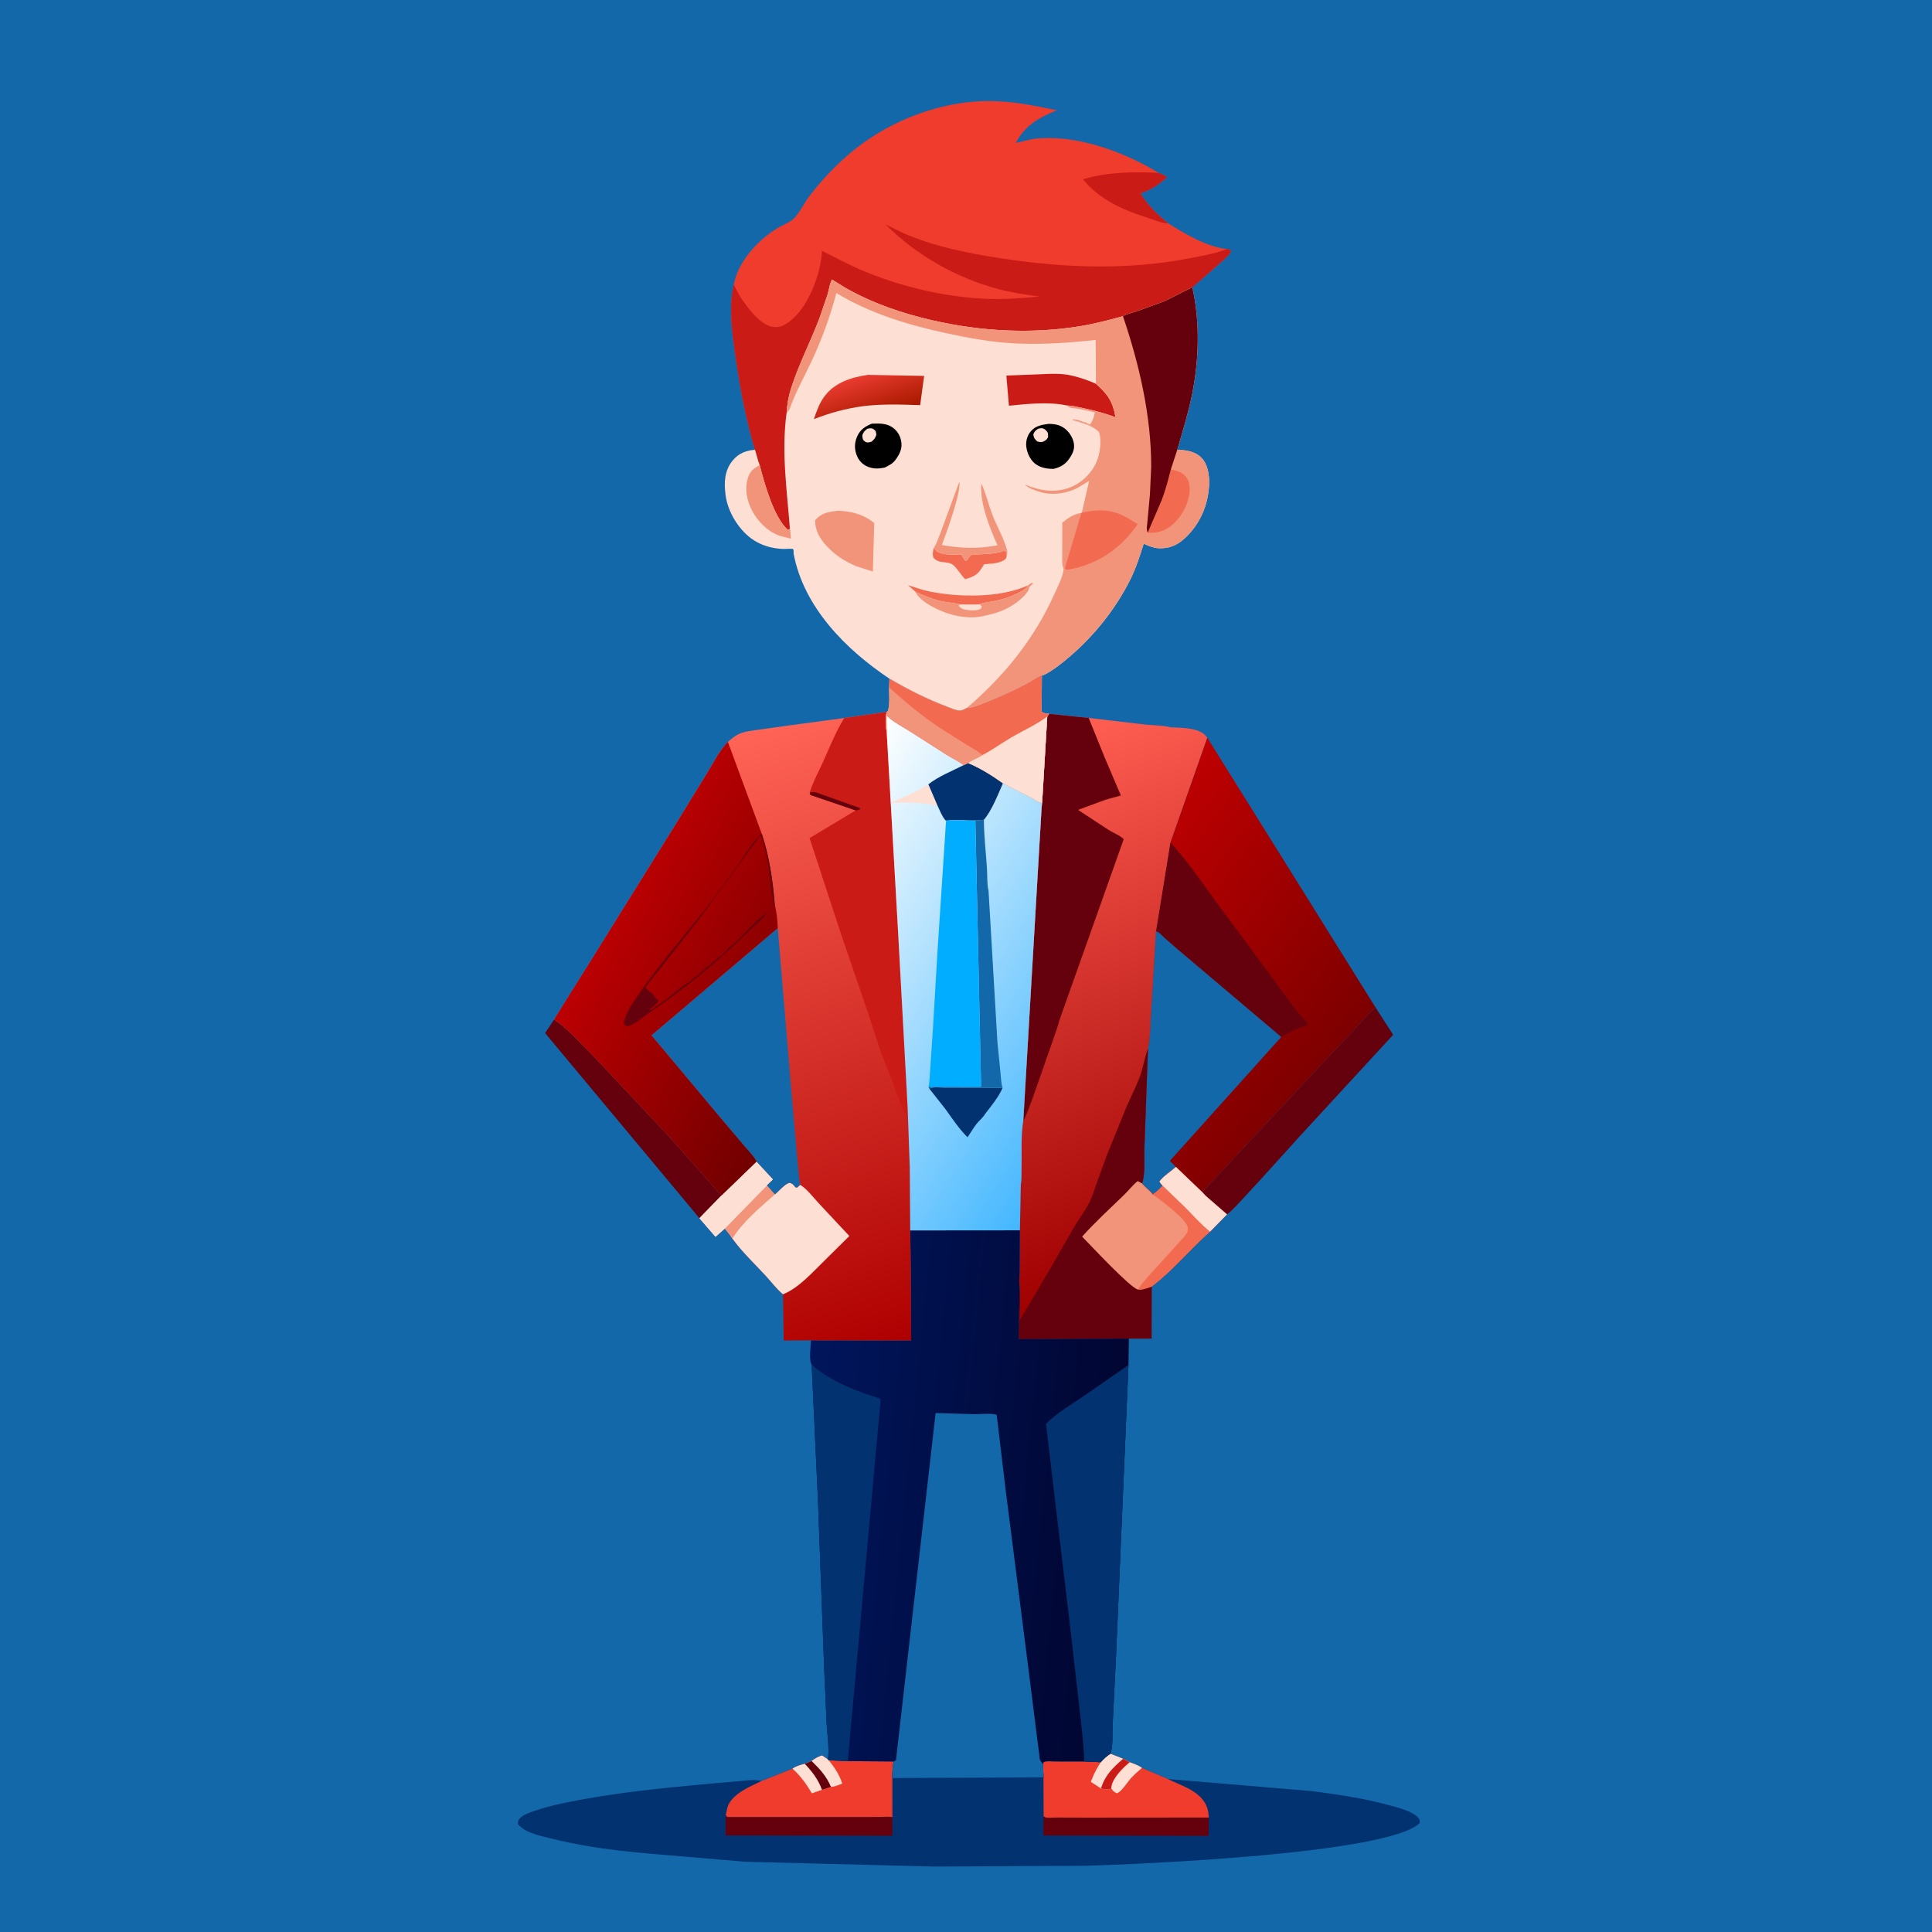 <svg version="1.1" xmlns="http://www.w3.org/2000/svg" style="display: block;" viewBox="0 0 2048 2048" width="1024" height="1024">
<defs>
	<linearGradient id="Gradient1" gradientUnits="userSpaceOnUse" x1="1409.88" y1="1125.46" x2="1164.3" y2="935.891">
		<stop class="stop0" offset="0" stop-opacity="1" stop-color="rgb(125,0,0)"/>
		<stop class="stop1" offset="1" stop-opacity="1" stop-color="rgb(190,0,1)"/>
	</linearGradient>
	<linearGradient id="Gradient2" gradientUnits="userSpaceOnUse" x1="1264.69" y1="1332.29" x2="1075.07" y2="788.525">
		<stop class="stop0" offset="0" stop-opacity="1" stop-color="rgb(159,0,0)"/>
		<stop class="stop1" offset="1" stop-opacity="1" stop-color="rgb(255,94,82)"/>
	</linearGradient>
	<linearGradient id="Gradient3" gradientUnits="userSpaceOnUse" x1="928.392" y1="441.388" x2="914.274" y2="398.6">
		<stop class="stop0" offset="0" stop-opacity="1" stop-color="rgb(170,26,0)"/>
		<stop class="stop1" offset="1" stop-opacity="1" stop-color="rgb(232,58,47)"/>
	</linearGradient>
	<linearGradient id="Gradient4" gradientUnits="userSpaceOnUse" x1="1177.88" y1="1604.12" x2="846.06" y2="1570.52">
		<stop class="stop0" offset="0" stop-opacity="1" stop-color="rgb(1,6,50)"/>
		<stop class="stop1" offset="1" stop-opacity="1" stop-color="rgb(0,22,92)"/>
	</linearGradient>
	<linearGradient id="Gradient5" gradientUnits="userSpaceOnUse" x1="969.113" y1="1418.34" x2="762.88" y2="784.169">
		<stop class="stop0" offset="0" stop-opacity="1" stop-color="rgb(174,0,0)"/>
		<stop class="stop1" offset="1" stop-opacity="1" stop-color="rgb(255,100,86)"/>
	</linearGradient>
	<linearGradient id="Gradient6" gradientUnits="userSpaceOnUse" x1="877.07" y1="1086.04" x2="653.147" y2="963.898">
		<stop class="stop0" offset="0" stop-opacity="1" stop-color="rgb(114,0,0)"/>
		<stop class="stop1" offset="1" stop-opacity="1" stop-color="rgb(187,0,2)"/>
	</linearGradient>
	<linearGradient id="Gradient7" gradientUnits="userSpaceOnUse" x1="1169.32" y1="1161.76" x2="823.57" y2="943.108">
		<stop class="stop0" offset="0" stop-opacity="1" stop-color="rgb(68,183,254)"/>
		<stop class="stop1" offset="1" stop-opacity="1" stop-color="rgb(255,255,254)"/>
	</linearGradient>
</defs>
<path transform="translate(0,0)" fill="rgb(19,104,170)" d="M -0 -0 L 2048 0 L 2048 2048 L -0 2048 L -0 -0 z"/>
<path transform="translate(0,0)" fill="rgb(101,1,12)" d="M 741.429 1291.37 L 577.836 1095.13 L 587.463 1080.64 C 603.575 1091.68 617.08 1107.45 630.859 1121.26 L 709.807 1205.19 L 764.821 1267.27 L 741.429 1291.37 z"/>
<path transform="translate(0,0)" fill="rgb(101,1,12)" d="M 1458.23 1068.09 L 1476.82 1096.92 L 1378.09 1204.17 L 1335.87 1250.83 L 1311.64 1277.02 C 1308.25 1280.41 1304.55 1284.63 1300.6 1287.33 L 1278.09 1267.73 L 1274.41 1263.79 L 1395.17 1134.22 L 1433.3 1093.81 C 1441.29 1085.27 1449.18 1075.44 1458.23 1068.09 z"/>
<path transform="translate(0,0)" fill="url(#Gradient1)" d="M 1279.73 781.913 L 1458.23 1068.09 C 1449.18 1075.44 1441.29 1085.27 1433.3 1093.81 L 1395.17 1134.22 L 1274.41 1263.79 L 1246.53 1237.06 C 1241.1 1241.95 1233.31 1246.71 1229.08 1252.5 C 1230.1 1254.13 1231.17 1255.47 1232.47 1256.89 C 1229.1 1260.33 1225.96 1263.65 1221.86 1266.24 C 1220.88 1263.4 1212.93 1257.86 1210.65 1254.44 C 1214.32 1243.76 1212.61 1227.36 1213.14 1215.79 L 1216.92 1111.65 C 1219.59 1098.75 1219.42 1084.66 1220.27 1071.5 L 1225.38 987.236 L 1240.65 893.004 L 1279.73 781.913 z"/>
<path transform="translate(0,0)" fill="rgb(101,1,12)" d="M 1240.65 893.004 C 1259 912.846 1274.46 935.89 1290.41 957.67 L 1348.43 1036 C 1360.53 1052.39 1372.99 1071.62 1387.34 1086 C 1378.45 1089.25 1369.48 1092.48 1361.34 1097.36 L 1358.16 1099.24 L 1249.38 1007.22 L 1234.01 993.879 C 1231.45 991.517 1228.82 988.137 1225.38 987.236 L 1240.65 893.004 z"/>
<path transform="translate(0,0)" fill="rgb(19,104,170)" d="M 1225.38 987.236 C 1228.82 988.137 1231.45 991.517 1234.01 993.879 L 1249.38 1007.22 L 1358.16 1099.24 L 1240.15 1230.51 L 1246.53 1237.06 C 1241.1 1241.95 1233.31 1246.71 1229.08 1252.5 C 1230.1 1254.13 1231.17 1255.47 1232.47 1256.89 C 1229.1 1260.33 1225.96 1263.65 1221.86 1266.24 C 1220.88 1263.4 1212.93 1257.86 1210.65 1254.44 C 1214.32 1243.76 1212.61 1227.36 1213.14 1215.79 L 1216.92 1111.65 C 1219.59 1098.75 1219.42 1084.66 1220.27 1071.5 L 1225.38 987.236 z"/>
<path transform="translate(0,0)" fill="rgb(3,50,112)" d="M 1177.06 1859.02 L 1190.55 1864.35 L 1197.51 1867.99 C 1201.8 1869.71 1206.82 1871.21 1210.5 1874.04 L 1238.02 1885.84 L 1390.5 1898.64 C 1418.35 1902.27 1445.86 1906.27 1473 1913.69 C 1481.76 1916.09 1497.54 1920.01 1503.51 1927 C 1505.31 1929.11 1504.99 1929.81 1504.99 1932.5 C 1471.65 1965.32 1206.41 1976.25 1149.91 1977.82 L 990.022 1978.64 L 790.077 1973.54 L 726.508 1968.14 C 679.455 1964.32 631.922 1960.79 585.993 1949.32 C 575.337 1946.66 558.541 1943.51 550.783 1935.46 L 548.987 1933.5 C 549.113 1929.9 549.473 1928.94 552.19 1926.5 C 556.025 1923.06 561.234 1921.51 566 1919.84 C 575.523 1916.5 585.142 1913.99 595 1911.87 C 645.569 1900.97 696.778 1896 748.186 1891.1 L 782.764 1888.17 C 789.36 1887.62 796.391 1886.57 803 1887.1 C 804.52 1887.22 805.782 1887.54 807.248 1887.93 L 840.056 1874.89 C 843.812 1872.18 848.697 1870.74 853.16 1869.7 L 860.252 1866.66 C 863.917 1864.3 867.195 1861.93 871.5 1860.9 L 877.652 1865.09 L 878.599 1865.96 L 898.7 1866.85 L 947.488 1867.23 C 945.767 1873 946.012 1878.88 945.945 1884.85 L 1106.15 1884.04 L 1105.65 1870 L 1106.38 1867.81 C 1109.14 1866.46 1114.93 1867.2 1118.11 1867.2 L 1149.16 1867.22 L 1166.81 1868 C 1170.07 1864.4 1172.9 1861.63 1177.06 1859.02 z"/>
<path transform="translate(0,0)" fill="rgb(101,1,12)" d="M 1106.29 1925.29 C 1107.02 1925.71 1107.67 1926.36 1108.5 1926.55 C 1111.66 1927.24 1116.63 1926.63 1119.94 1926.66 L 1152.05 1926.75 L 1281.39 1926.64 L 1281.12 1946.09 L 1106.03 1945.7 L 1106.29 1925.29 z"/>
<path transform="translate(0,0)" fill="rgb(101,1,12)" d="M 769.352 1924.25 L 771 1926.1 L 898.775 1926.1 L 930.617 1926.07 C 935.502 1926.07 941.165 1925.47 945.964 1926.14 L 946.036 1945.95 L 769.211 1945.58 L 769.352 1924.25 z"/>
<path transform="translate(0,0)" fill="rgb(239,60,45)" d="M 860.252 1866.66 C 863.917 1864.3 867.195 1861.93 871.5 1860.9 L 877.652 1865.09 L 878.599 1865.96 L 898.7 1866.85 L 947.488 1867.23 C 945.767 1873 946.012 1878.88 945.945 1884.85 L 945.964 1926.14 C 941.165 1925.47 935.502 1926.07 930.617 1926.07 L 898.775 1926.1 L 771 1926.1 L 769.352 1924.25 L 769.484 1923.4 L 769.741 1921.99 L 771.193 1915.5 C 776.188 1901.31 794.781 1893.99 807.248 1887.93 L 840.056 1874.89 C 843.812 1872.18 848.697 1870.74 853.16 1869.7 L 860.252 1866.66 z"/>
<path transform="translate(0,0)" fill="rgb(254,223,212)" d="M 840.056 1874.89 C 843.812 1872.18 848.697 1870.74 853.16 1869.7 C 860.966 1877.89 867.493 1886.47 871.394 1897.23 L 860.633 1900.99 C 854.463 1890.79 848.968 1882.91 840.056 1874.89 z"/>
<path transform="translate(0,0)" fill="rgb(254,223,212)" d="M 860.252 1866.66 C 863.917 1864.3 867.195 1861.93 871.5 1860.9 L 877.652 1865.09 L 878.599 1865.96 C 884.881 1874.07 889.654 1880.83 892.819 1890.68 C 889.082 1892.15 884.948 1894.03 880.872 1894.15 C 877.769 1895.21 874.585 1896.5 871.394 1897.23 C 867.493 1886.47 860.966 1877.89 853.16 1869.7 L 860.252 1866.66 z"/>
<path transform="translate(0,0)" fill="rgb(101,1,12)" d="M 860.252 1866.66 C 869.079 1875.27 875.918 1882.61 880.872 1894.15 C 877.769 1895.21 874.585 1896.5 871.394 1897.23 C 867.493 1886.47 860.966 1877.89 853.16 1869.7 L 860.252 1866.66 z"/>
<path transform="translate(0,0)" fill="rgb(239,60,45)" d="M 1177.06 1859.02 L 1190.55 1864.35 L 1197.51 1867.99 C 1201.8 1869.71 1206.82 1871.21 1210.5 1874.04 L 1238.02 1885.84 C 1252.9 1893.24 1273.42 1898.76 1279.6 1916.06 C 1280.83 1919.49 1281.15 1923.03 1281.39 1926.64 L 1152.05 1926.75 L 1119.94 1926.66 C 1116.63 1926.63 1111.66 1927.24 1108.5 1926.55 C 1107.67 1926.36 1107.02 1925.71 1106.29 1925.29 L 1106.15 1884.04 L 1105.65 1870 L 1106.38 1867.81 C 1109.14 1866.46 1114.93 1867.2 1118.11 1867.2 L 1149.16 1867.22 L 1166.81 1868 C 1170.07 1864.4 1172.9 1861.63 1177.06 1859.02 z"/>
<path transform="translate(0,0)" fill="rgb(254,223,212)" d="M 1197.51 1867.99 C 1201.8 1869.71 1206.82 1871.21 1210.5 1874.04 C 1206.59 1877.49 1202.55 1880.94 1199.03 1884.77 C 1195.26 1888.87 1189.05 1899.18 1184 1900.97 C 1180.99 1899.8 1179.92 1898.45 1178.07 1895.96 C 1178.01 1894.85 1177.96 1894.85 1178.17 1893.55 C 1179.62 1884.5 1190.62 1873.61 1197.51 1867.99 z"/>
<path transform="translate(0,0)" fill="rgb(254,223,212)" d="M 1177.06 1859.02 L 1190.55 1864.35 L 1197.51 1867.99 C 1190.62 1873.61 1179.62 1884.5 1178.17 1893.55 C 1177.96 1894.85 1178.01 1894.85 1178.07 1895.96 C 1174.42 1897.77 1170.83 1896.77 1167.09 1895.82 L 1156.31 1888.84 L 1157.84 1885 C 1160.28 1878.84 1163.28 1873.6 1166.81 1868 C 1170.07 1864.4 1172.9 1861.63 1177.06 1859.02 z"/>
<path transform="translate(0,0)" fill="rgb(203,27,22)" d="M 1190.55 1864.35 L 1197.51 1867.99 C 1190.62 1873.61 1179.62 1884.5 1178.17 1893.55 C 1177.96 1894.85 1178.01 1894.85 1178.07 1895.96 C 1174.42 1897.77 1170.83 1896.77 1167.09 1895.82 C 1171.53 1881.39 1179.53 1874.17 1190.55 1864.35 z"/>
<path transform="translate(0,0)" fill="rgb(239,60,45)" d="M 777.804 301.618 L 777.98 300.727 C 782.923 276.62 803.685 254.283 824.13 241.795 C 829.315 238.629 838.315 235.275 842.212 231.001 C 848.082 224.562 852.4 215.273 857.766 208.189 C 876.165 183.908 898.882 161.743 924.466 145.119 C 961.184 121.261 1007.53 106.307 1051.5 107.125 C 1074.93 107.56 1097.56 112.145 1120.39 116.948 C 1101.51 124.538 1086.57 132.803 1076.77 151.57 L 1090.69 148.221 C 1099.97 146.018 1110.91 146.051 1120.44 146.588 C 1156.59 148.625 1197.37 164.31 1228.07 183.198 C 1230.81 184.481 1234.94 185.777 1236.98 187.993 C 1227.54 196.218 1220.79 200.768 1208.99 204.908 C 1215.76 216.791 1227.34 227.914 1237.96 236.491 C 1255.79 247.655 1279.07 261.724 1300.53 263.957 L 1304.89 265.189 C 1304.97 268.599 1299.64 272.885 1297.28 275.38 L 1263.91 304.616 C 1252.94 309.554 1242.66 315.873 1231.48 320.394 L 1204.94 330.046 C 1200.27 331.594 1194.61 332.739 1190.39 335.204 C 1175.59 339.254 1160.72 343.213 1145.56 345.703 C 1093.12 354.315 1039.96 351.329 988.278 339.532 C 956.466 332.271 924.633 321.408 896.236 305.165 L 882.004 296.39 C 879.552 300.343 878.77 306.946 877.469 311.5 L 868.846 336.819 C 859.292 362.219 846.462 386.526 838.334 412.406 C 835.771 420.567 834.294 429.365 833.818 437.904 C 828.213 479.056 834.211 519.337 837.338 560.325 C 836.281 561.401 836.959 560.871 835.154 561.704 C 820.22 548.41 810.265 512.392 805.295 493.096 C 803.186 488.073 802.09 482.055 800.28 476.803 C 790.961 445.451 784.963 413.994 780.208 381.662 C 776.446 356.081 772.045 327.176 777.804 301.618 z"/>
<path transform="translate(0,0)" fill="rgb(203,27,22)" d="M 1237.96 236.491 C 1236.74 236.595 1235.56 236.714 1234.35 236.5 C 1228.7 235.509 1222.6 232.795 1217.06 231.048 C 1190.82 222.78 1165.69 211.941 1147.97 190.003 C 1174.79 182.158 1200.41 182.066 1228.07 183.198 C 1230.81 184.481 1234.94 185.777 1236.98 187.993 C 1227.54 196.218 1220.79 200.768 1208.99 204.908 C 1215.76 216.791 1227.34 227.914 1237.96 236.491 z"/>
<path transform="translate(0,0)" fill="rgb(203,27,22)" d="M 777.804 301.618 C 781.761 309.822 785.703 316.91 791.349 324.074 C 798.54 333.2 808.912 346.094 821.5 346.764 C 828.904 347.158 835.575 342.255 840.781 337.577 C 857.7 322.377 870.052 289.685 871.211 267.25 L 871.269 265.845 C 885.028 272.65 898.528 280.064 912.649 286.103 C 954.014 303.79 1002.1 315.18 1047.07 316.804 C 1065.35 317.464 1083.75 316.106 1101.94 314.332 C 1087.22 312.369 1072.28 310.215 1057.92 306.35 C 1013.49 294.394 971.228 270.58 938.791 237.917 L 958.395 247.5 C 990.188 261.221 1025.52 268.377 1059.58 273.618 C 1126.92 283.978 1194.16 286.785 1261.36 273.713 C 1274.56 271.146 1288.01 268.983 1300.53 263.957 L 1304.89 265.189 C 1304.97 268.599 1299.64 272.885 1297.28 275.38 L 1263.91 304.616 C 1252.94 309.554 1242.66 315.873 1231.48 320.394 L 1204.94 330.046 C 1200.27 331.594 1194.61 332.739 1190.39 335.204 C 1175.59 339.254 1160.72 343.213 1145.56 345.703 C 1093.12 354.315 1039.96 351.329 988.278 339.532 C 956.466 332.271 924.633 321.408 896.236 305.165 L 882.004 296.39 C 879.552 300.343 878.77 306.946 877.469 311.5 L 868.846 336.819 C 859.292 362.219 846.462 386.526 838.334 412.406 C 835.771 420.567 834.294 429.365 833.818 437.904 C 828.213 479.056 834.211 519.337 837.338 560.325 C 836.281 561.401 836.959 560.871 835.154 561.704 C 820.22 548.41 810.265 512.392 805.295 493.096 C 803.186 488.073 802.09 482.055 800.28 476.803 C 790.961 445.451 784.963 413.994 780.208 381.662 C 776.446 356.081 772.045 327.176 777.804 301.618 z"/>
<path transform="translate(0,0)" fill="url(#Gradient2)" d="M 1112.11 756.686 L 1154.04 761.04 L 1214.18 768.08 C 1222.49 769.01 1232.58 768.72 1240.52 770.917 C 1252.18 771.698 1270.5 770.868 1278.52 780.414 L 1279.73 781.913 L 1240.65 893.004 L 1225.38 987.236 L 1220.27 1071.5 C 1219.42 1084.66 1219.59 1098.75 1216.92 1111.65 L 1213.14 1215.79 C 1212.61 1227.36 1214.32 1243.76 1210.65 1254.44 C 1212.93 1257.86 1220.88 1263.4 1221.86 1266.24 C 1225.96 1263.65 1229.1 1260.33 1232.47 1256.89 C 1231.17 1255.47 1230.1 1254.13 1229.08 1252.5 C 1233.31 1246.71 1241.1 1241.95 1246.53 1237.06 L 1274.41 1263.79 L 1278.09 1267.73 L 1300.6 1287.33 L 1282.66 1305.6 C 1261.2 1324.43 1243.75 1346.33 1220.84 1363.77 L 1220.71 1418.96 L 1196.64 1418.98 L 1079.84 1419.41 L 1080.82 1363.57 C 1080.06 1358.35 1080.86 1351.79 1080.9 1346.45 L 1081.14 1304.18 L 1082.07 1256.03 C 1083.1 1250.68 1082.76 1244.64 1082.88 1239.17 C 1083.27 1222.63 1081.99 1203.75 1084.78 1187.54 L 1104.09 856.882 L 1104.7 851.059 L 1110.15 759.519 L 1112.11 756.686 z"/>
<path transform="translate(0,0)" fill="rgb(101,1,12)" d="M 1112.11 756.686 L 1154.04 761.04 L 1171.47 804.008 L 1188.15 843.265 L 1172.32 847.621 L 1142.76 858.502 L 1175.36 879.894 C 1180.05 882.809 1187.47 885.695 1191.2 889.55 L 1122.72 1082.32 C 1121.44 1088.22 1119.04 1093.92 1117.2 1099.67 L 1101.33 1145.11 C 1096.17 1159.15 1091.84 1173.61 1085.48 1187.15 L 1084.78 1187.54 L 1104.09 856.882 L 1104.7 851.059 L 1110.15 759.519 L 1112.11 756.686 z"/>
<path transform="translate(0,0)" fill="rgb(101,1,12)" d="M 1080.82 1363.57 C 1082.23 1375.03 1080.95 1388.05 1080.79 1399.68 L 1113.03 1345.24 L 1138.12 1301.51 C 1143.42 1292.62 1149.82 1284.1 1154.61 1274.94 C 1157.72 1268.98 1159.76 1261.94 1162.02 1255.59 L 1173.48 1224.07 L 1194.52 1172.34 C 1198.98 1162.2 1204.11 1152.19 1208.1 1141.86 C 1211.81 1132.28 1212.95 1122 1216.58 1112.5 L 1216.92 1111.65 L 1213.14 1215.79 C 1212.61 1227.36 1214.32 1243.76 1210.65 1254.44 C 1212.93 1257.86 1220.88 1263.4 1221.86 1266.24 C 1225.96 1263.65 1229.1 1260.33 1232.47 1256.89 C 1231.17 1255.47 1230.1 1254.13 1229.08 1252.5 C 1233.31 1246.71 1241.1 1241.95 1246.53 1237.06 L 1274.41 1263.79 L 1278.09 1267.73 L 1300.6 1287.33 L 1282.66 1305.6 C 1261.2 1324.43 1243.75 1346.33 1220.84 1363.77 L 1220.71 1418.96 L 1196.64 1418.98 L 1079.84 1419.41 L 1080.82 1363.57 z"/>
<path transform="translate(0,0)" fill="rgb(242,148,121)" d="M 1232.47 1256.89 C 1231.17 1255.47 1230.1 1254.13 1229.08 1252.5 C 1233.31 1246.71 1241.1 1241.95 1246.53 1237.06 L 1274.41 1263.79 L 1278.09 1267.73 L 1300.6 1287.33 L 1282.66 1305.6 C 1261.2 1324.43 1243.75 1346.33 1220.84 1363.77 C 1216.28 1365.39 1211.1 1367.47 1206.16 1366.91 C 1198 1365.07 1156.08 1320.06 1147.1 1310.87 C 1160.85 1295.47 1176.44 1281.25 1191.28 1266.9 C 1196.19 1262.15 1200.73 1256.23 1206 1252 L 1210.65 1254.44 C 1212.93 1257.86 1220.88 1263.4 1221.86 1266.24 C 1225.96 1263.65 1229.1 1260.33 1232.47 1256.89 z"/>
<path transform="translate(0,0)" fill="rgb(242,106,79)" d="M 1232.47 1256.89 C 1231.17 1255.47 1230.1 1254.13 1229.08 1252.5 C 1233.31 1246.71 1241.1 1241.95 1246.53 1237.06 L 1274.41 1263.79 L 1278.09 1267.73 L 1300.6 1287.33 L 1282.66 1305.6 C 1261.2 1324.43 1243.75 1346.33 1220.84 1363.77 C 1216.28 1365.39 1211.1 1367.47 1206.16 1366.91 C 1209.71 1361.34 1214.39 1356.51 1218.62 1351.45 L 1253.37 1313.16 C 1256.46 1309.83 1260.05 1305.97 1259.06 1301 C 1257.27 1292.04 1230.16 1271.83 1221.86 1266.24 C 1225.96 1263.65 1229.1 1260.33 1232.47 1256.89 z"/>
<path transform="translate(0,0)" fill="rgb(254,223,212)" d="M 1232.47 1256.89 C 1231.17 1255.47 1230.1 1254.13 1229.08 1252.5 C 1233.31 1246.71 1241.1 1241.95 1246.53 1237.06 L 1274.41 1263.79 L 1278.09 1267.73 L 1300.6 1287.33 L 1282.66 1305.6 C 1273.17 1298 1264.59 1288.16 1255.98 1279.52 L 1232.47 1256.89 z"/>
<path transform="translate(0,0)" fill="rgb(254,223,212)" d="M 833.818 437.904 C 834.294 429.365 835.771 420.567 838.334 412.406 C 846.462 386.526 859.292 362.219 868.846 336.819 L 877.469 311.5 C 878.77 306.946 879.552 300.343 882.004 296.39 L 896.236 305.165 C 924.633 321.408 956.466 332.271 988.278 339.532 C 1039.96 351.329 1093.12 354.315 1145.56 345.703 C 1160.72 343.213 1175.59 339.254 1190.39 335.204 C 1194.61 332.739 1200.27 331.594 1204.94 330.046 L 1231.48 320.394 C 1242.66 315.873 1252.94 309.554 1263.91 304.616 C 1272.12 341.462 1271.03 380.967 1263.65 417.924 C 1259.66 437.864 1253.43 457.484 1247.87 477.036 C 1257 476.786 1266.9 478.454 1273.62 485.352 C 1280.55 492.454 1282.13 504.472 1281.68 513.994 C 1280.64 535.925 1271.72 556.411 1255.29 571.142 C 1247.14 578.447 1238.69 581.734 1227.76 581.112 C 1222.42 580.808 1217.24 578.496 1212.38 576.379 C 1208.35 589.217 1204.28 601.952 1198.29 614.039 C 1182.94 644.989 1160.65 672.968 1134.5 695.529 C 1126.57 702.369 1116.75 710.3 1107.38 715.064 C 1106.36 715.587 1105.55 715.745 1104.4 715.746 C 1099.39 717.57 1094.64 721.344 1089.86 723.867 C 1075.48 731.471 1061.14 738.165 1046 744.143 C 1039.13 746.856 1032.43 750.123 1024.97 750.412 C 1023.13 751.429 1021.04 752.659 1018.97 753.087 C 1014.69 753.969 1007.49 750.496 1003.48 748.98 C 982.46 741.036 962.22 730.812 942.878 719.431 C 896.638 688.62 851.858 643.537 841.277 586.895 C 840.967 585.238 841.841 582.765 840.384 581.918 C 839.522 581.417 832.034 581.989 830.5 581.937 C 818.194 581.518 806.198 578.098 796.231 570.715 C 782.372 560.448 771.397 542.066 769.161 524.985 C 767.429 511.751 767.78 499.006 776.661 488.169 C 782.828 480.643 790.833 477.491 800.28 476.803 C 802.09 482.055 803.186 488.073 805.295 493.096 C 810.265 512.392 820.22 548.41 835.154 561.704 C 836.959 560.871 836.281 561.401 837.338 560.325 C 834.211 519.337 828.213 479.056 833.818 437.904 z"/>
<path transform="translate(0,0)" fill="rgb(242,106,79)" d="M 1089.69 620.622 C 1087.84 625.085 1076.54 630 1072.23 631.828 C 1065.27 634.78 1058.09 636.388 1050.7 637.791 C 1046.62 638.565 1042.05 638.82 1038.29 640.612 C 1031.51 641.272 1024.47 640.819 1017.66 640.713 C 1016.7 639.753 1002.99 638.343 1000.38 637.811 C 989.565 635.611 980.232 631.841 970.279 627.172 L 962.571 620.363 C 969.93 622.416 976.978 625.297 984.5 626.834 C 1016.14 633.302 1059.71 634.037 1089.69 620.622 z"/>
<path transform="translate(0,0)" fill="rgb(242,106,79)" d="M 989.732 580.993 C 990.339 581.615 992.471 583.39 992.655 584.092 C 998.519 588.35 1006.49 587.763 1013.49 587.892 C 1014.47 587.91 1018.22 587.65 1018.91 587.961 C 1019.48 588.215 1022.5 593.814 1023.5 594.883 C 1026.5 593.387 1027.08 589.716 1029.27 588.508 C 1030.87 587.62 1036.31 587.778 1038.31 587.648 C 1046.07 587.143 1053.73 587.129 1061.25 584.947 C 1063.66 583.603 1063.89 584.116 1066.5 584.539 L 1067.08 589.913 L 1066.23 592.199 C 1060.7 597.547 1050.53 597.345 1043.25 598.158 L 1040.5 602.405 C 1035.69 610.024 1031.46 611.328 1023.2 614.008 C 1018.52 609.606 1015.05 602.585 1010.2 598.775 C 1004.25 594.101 995.896 598.276 989.611 591.37 C 988.082 587.777 989.036 584.718 989.732 580.993 z"/>
<path transform="translate(0,0)" fill="rgb(242,148,121)" d="M 1089.69 620.622 L 1090.69 619.74 C 1091.97 618.689 1092.99 618.207 1094.5 617.611 L 1094.86 618.839 C 1093.49 620.091 1091.27 621.475 1090.9 623.264 C 1089.4 630.456 1077.58 639.051 1071.5 642.704 C 1061.53 648.69 1051.15 651.248 1039.88 653.516 C 1031.64 655.175 1020.61 654.322 1012.5 652.374 L 1010.79 651.985 C 998.748 649.188 977.537 639.65 971.168 628.88 L 970.279 627.172 C 980.232 631.841 989.565 635.611 1000.38 637.811 C 1002.99 638.343 1016.7 639.753 1017.66 640.713 C 1024.47 640.819 1031.51 641.272 1038.29 640.612 C 1042.05 638.82 1046.62 638.565 1050.7 637.791 C 1058.09 636.388 1065.27 634.78 1072.23 631.828 C 1076.54 630 1087.84 625.085 1089.69 620.622 z"/>
<path transform="translate(0,0)" fill="rgb(254,223,212)" d="M 1017.66 640.713 C 1024.47 640.819 1031.51 641.272 1038.29 640.612 C 1039.18 641.195 1039.96 641.821 1040.78 642.5 C 1040.34 643.77 1040.31 644.954 1039.05 645.669 C 1035.72 647.568 1027.12 647.059 1023.43 646.331 C 1020.2 645.694 1017.99 644.64 1016.13 642 L 1017.66 640.713 z"/>
<path transform="translate(0,0)" fill="rgb(242,148,121)" d="M 989.732 580.993 C 992.846 576.604 995.104 569.277 997.167 564.274 L 1016.89 510.771 C 1019.43 520.065 1002.71 566.856 998.296 577.721 C 1019.01 581.397 1036.71 581.905 1057.43 578.031 C 1048.91 559.026 1038.6 533.613 1040.2 512.5 C 1045.15 522.894 1047.92 535.291 1052.18 546.178 C 1056.75 557.865 1063.49 569.589 1067.05 581.5 C 1068 584.685 1068.15 586.778 1067.08 589.913 L 1066.5 584.539 C 1063.89 584.116 1063.66 583.603 1061.25 584.947 C 1053.73 587.129 1046.07 587.143 1038.31 587.648 C 1036.31 587.778 1030.87 587.62 1029.27 588.508 C 1027.08 589.716 1026.5 593.387 1023.5 594.883 C 1022.5 593.814 1019.48 588.215 1018.91 587.961 C 1018.22 587.65 1014.47 587.91 1013.49 587.892 C 1006.49 587.763 998.519 588.35 992.655 584.092 C 992.471 583.39 990.339 581.615 989.732 580.993 z"/>
<path transform="translate(0,0)" fill="rgb(242,148,121)" d="M 837.338 560.325 L 837.515 560.408 L 838.439 570.989 L 827.994 568.378 C 814.929 564.514 803.741 553.473 797.433 541.674 C 791.666 530.885 788.981 517.858 793.008 506 C 795.336 499.145 799.085 496.31 805.295 493.096 C 810.265 512.392 820.22 548.41 835.154 561.704 C 836.959 560.871 836.281 561.401 837.338 560.325 z"/>
<path transform="translate(0,0)" fill="rgb(0,0,0)" d="M 924.177 449.089 C 931.589 448.83 939.344 448.53 945.796 452.88 C 950.895 456.316 954.078 461.419 955.254 467.423 C 956.566 474.12 954.495 479.799 950.783 485.285 L 949.735 486.8 C 946.577 491.444 942.703 493.191 937.835 495.654 C 931.618 496.873 926.343 497.222 920.282 494.884 C 914.962 492.833 910.947 488.963 908.645 483.784 C 905.597 476.929 905.539 469.854 908.477 462.976 C 911.712 455.403 916.912 452.085 924.177 449.089 z"/>
<path transform="translate(0,0)" fill="rgb(254,223,212)" d="M 919.377 454.5 C 921.924 454.061 923.637 453.455 926 454.976 C 928.749 456.745 928.62 458.058 928.959 461 C 927.623 464.649 926.645 466.086 923.5 468.398 C 921.126 468.897 919.248 469.623 917 468.145 C 914.191 466.298 914.387 464.499 914.053 461.5 C 915.274 458.002 916.461 456.741 919.377 454.5 z"/>
<path transform="translate(0,0)" fill="rgb(0,0,0)" d="M 1111.78 449.287 C 1116.11 449.43 1120.28 449.771 1124.28 451.596 C 1130.63 454.5 1135.69 460.687 1137.7 467.325 C 1139.58 473.546 1138.34 478.308 1135 483.844 C 1130.41 491.453 1125.49 494.865 1116.91 497.04 C 1110 497.002 1103.4 496.069 1097.69 491.845 C 1092.29 487.845 1088.85 480.547 1087.97 474 C 1087.2 468.235 1088.65 462.228 1092.32 457.657 C 1097.43 451.304 1104.27 450.302 1111.78 449.287 z"/>
<path transform="translate(0,0)" fill="rgb(254,223,212)" d="M 1100.45 454.5 C 1101.6 454.231 1102.81 453.88 1104 453.912 C 1105.76 453.959 1107.22 454.726 1108.46 455.905 C 1111.34 458.644 1110.87 459.671 1111.02 463.5 C 1109.14 466.457 1108.66 466.725 1105.5 468.294 C 1103.29 469.032 1101.7 468.433 1099.5 467.928 C 1096.56 465.005 1096.1 464.776 1095.3 460.5 C 1096.65 457.256 1097.5 456.414 1100.45 454.5 z"/>
<path transform="translate(0,0)" fill="rgb(242,148,121)" d="M 888.353 541.391 C 902.7 541.985 915.375 545.174 926.72 554.455 L 925.269 605.852 L 907.586 600.2 C 895.09 594.72 885.946 589.067 876.509 579.043 C 869.362 571.451 863.78 562.137 864.124 551.5 C 870.716 543.588 878.755 542.519 888.353 541.391 z"/>
<path transform="translate(0,0)" fill="url(#Gradient3)" d="M 920.118 397.359 L 979.648 398.486 L 975.388 429.477 C 955.144 428.758 934.767 428.059 914.625 430.586 C 896.227 433.16 880.11 437.525 862.77 444.279 C 865.677 435.639 868.48 427.535 873.998 420.117 C 884.964 405.375 902.741 399.851 920.118 397.359 z"/>
<path transform="translate(0,0)" fill="rgb(203,27,22)" d="M 1130.82 429.815 C 1112.21 425.655 1088.43 428.161 1069.51 430.074 L 1066.79 398.11 L 1101 396.819 C 1113.04 396.265 1125.27 395.41 1137.08 398.38 C 1145.73 400.554 1153.61 403.108 1161.73 406.862 C 1174.27 418.056 1179.6 425.49 1182.5 442.292 C 1171.13 438.071 1159.85 435.038 1147.97 432.581 C 1142.46 431.442 1136.44 429.907 1130.82 429.815 z"/>
<path transform="translate(0,0)" fill="rgb(242,148,121)" d="M 833.818 437.904 C 834.294 429.365 835.771 420.567 838.334 412.406 C 846.462 386.526 859.292 362.219 868.846 336.819 L 877.469 311.5 C 878.77 306.946 879.552 300.343 882.004 296.39 L 896.236 305.165 C 924.633 321.408 956.466 332.271 988.278 339.532 C 1039.96 351.329 1093.12 354.315 1145.56 345.703 C 1160.72 343.213 1175.59 339.254 1190.39 335.204 C 1194.61 332.739 1200.27 331.594 1204.94 330.046 L 1231.48 320.394 C 1242.66 315.873 1252.94 309.554 1263.91 304.616 C 1272.12 341.462 1271.03 380.967 1263.65 417.924 C 1259.66 437.864 1253.43 457.484 1247.87 477.036 C 1257 476.786 1266.9 478.454 1273.62 485.352 C 1280.55 492.454 1282.13 504.472 1281.68 513.994 C 1280.64 535.925 1271.72 556.411 1255.29 571.142 C 1247.14 578.447 1238.69 581.734 1227.76 581.112 C 1222.42 580.808 1217.24 578.496 1212.38 576.379 C 1208.35 589.217 1204.28 601.952 1198.29 614.039 C 1182.94 644.989 1160.65 672.968 1134.5 695.529 C 1126.57 702.369 1116.75 710.3 1107.38 715.064 C 1106.36 715.587 1105.55 715.745 1104.4 715.746 C 1099.39 717.57 1094.64 721.344 1089.86 723.867 C 1075.48 731.471 1061.14 738.165 1046 744.143 C 1039.13 746.856 1032.43 750.123 1024.97 750.412 C 1064.7 716.337 1096.44 677.234 1117.91 629.228 C 1121.54 621.099 1126.57 611.918 1127.5 603.078 C 1125.33 598.667 1126.08 592.82 1126.01 587.966 L 1126.06 554.062 C 1132.11 549.256 1138.38 544.626 1146.29 543.795 L 1146.76 543.504 L 1154.55 509.735 L 1142.18 517.211 C 1131.13 523.09 1115.25 525.374 1103.08 521.642 L 1101.5 521.132 C 1095.5 519.279 1090.89 517.717 1086.15 513.477 C 1101.19 519.886 1117.16 522.844 1132.98 517.185 C 1145.74 512.622 1156.25 502.774 1161.97 490.5 C 1165.91 482.056 1168.29 466.875 1164.87 458 C 1158.13 450.728 1146.38 448.149 1137.12 445.3 L 1137.45 444.407 L 1142.67 445.231 L 1147 446.755 L 1149 447.5 L 1151 447.755 C 1152.68 449.145 1153.47 449.39 1155.5 450 C 1158.63 445.741 1159.49 442.236 1160.64 437.206 C 1153.27 435.549 1145.39 433.285 1137.86 432.741 C 1135.58 432.577 1134.33 432.414 1132.42 431.029 L 1130.82 429.815 C 1136.44 429.907 1142.46 431.442 1147.97 432.581 C 1159.85 435.038 1171.13 438.071 1182.5 442.292 C 1179.6 425.49 1174.27 418.056 1161.73 406.862 L 1161.5 360.364 C 1133.14 363.427 1104.65 365.478 1076.12 364.052 C 1051.54 362.823 1027.01 358.373 1003 353.185 C 962.621 344.46 922.066 332.181 886.564 310.61 C 880.008 335.649 871.173 359.661 860.216 383.106 C 852.522 399.57 843.441 415.593 837.314 432.753 C 836.522 434.972 835.419 436.198 833.818 437.904 z"/>
<path transform="translate(0,0)" fill="rgb(242,106,79)" d="M 1216.69 564.498 L 1231.67 529.68 C 1235.63 519.157 1238.41 508.343 1241.18 497.462 C 1248.06 499.309 1254.31 500.527 1258.34 507.182 C 1262.43 513.94 1261.34 522.82 1259.34 530.128 C 1256.13 541.857 1247.29 554.56 1236.59 560.623 C 1231.08 563.749 1223.88 565.07 1217.57 564.808 L 1216.69 564.498 z"/>
<path transform="translate(0,0)" fill="rgb(242,106,79)" d="M 1146.76 543.504 C 1157.72 541.087 1169 539.795 1180.01 542.68 L 1181.27 542.998 C 1189.69 545.227 1198.63 550.972 1205.95 555.668 C 1188.63 580.759 1164.82 597.636 1134.51 603.449 L 1130.53 604.053 L 1128.89 602.107 L 1146.29 543.795 L 1146.76 543.504 z"/>
<path transform="translate(0,0)" fill="rgb(101,1,12)" d="M 1190.39 335.204 C 1194.61 332.739 1200.27 331.594 1204.94 330.046 L 1231.48 320.394 C 1242.66 315.873 1252.94 309.554 1263.91 304.616 C 1272.12 341.462 1271.03 380.967 1263.65 417.924 C 1259.66 437.864 1253.43 457.484 1247.87 477.036 L 1241.18 497.462 C 1238.41 508.343 1235.63 519.157 1231.67 529.68 L 1216.69 564.498 C 1214.94 561.509 1215.89 557.848 1216.17 554.533 L 1218.94 524.557 L 1220.31 495.031 C 1220.44 441.206 1207.66 386.019 1190.39 335.204 z"/>
<path transform="translate(0,0)" fill="url(#Gradient4)" d="M 964.854 1304.28 L 1081.14 1304.18 L 1080.9 1346.45 C 1080.86 1351.79 1080.06 1358.35 1080.82 1363.57 L 1079.84 1419.41 L 1196.64 1418.98 L 1196.25 1446.98 L 1182.94 1757.7 L 1179.32 1830.5 C 1178.9 1838.72 1180.08 1851.63 1177.06 1859.02 C 1172.9 1861.63 1170.07 1864.4 1166.81 1868 L 1149.16 1867.22 L 1118.11 1867.2 C 1114.93 1867.2 1109.14 1866.46 1106.38 1867.81 L 1105.65 1870 L 1106.15 1884.04 L 945.945 1884.85 C 946.012 1878.88 945.767 1873 947.488 1867.23 L 898.7 1866.85 L 878.599 1865.96 L 877.652 1865.09 C 879.259 1853.61 876.899 1838.68 876.246 1826.95 L 873.566 1766.51 L 867.015 1589.5 L 860.395 1446.6 C 857.251 1442.24 859.331 1426.75 859.764 1420.84 L 965.873 1420.99 L 965.446 1343.82 L 964.854 1304.28 z"/>
<path transform="translate(0,0)" fill="rgb(3,50,112)" d="M 860.395 1446.6 C 876.152 1460.76 895.199 1469.22 914.836 1476.58 C 921.003 1478.89 927.531 1480.54 933.573 1483.07 L 898.7 1866.85 L 878.599 1865.96 L 877.652 1865.09 C 879.259 1853.61 876.899 1838.68 876.246 1826.95 L 873.566 1766.51 L 867.015 1589.5 L 860.395 1446.6 z"/>
<path transform="translate(0,0)" fill="rgb(3,50,112)" d="M 1149.16 1867.22 C 1149.12 1851.55 1146.89 1835.84 1145.33 1820.27 L 1135.28 1731.79 L 1108.76 1509.35 C 1120.3 1497.7 1136.5 1488.36 1150 1479.07 L 1196.25 1446.98 L 1182.94 1757.7 L 1179.32 1830.5 C 1178.9 1838.72 1180.08 1851.63 1177.06 1859.02 C 1172.9 1861.63 1170.07 1864.4 1166.81 1868 L 1149.16 1867.22 z"/>
<path transform="translate(0,0)" fill="rgb(19,104,170)" d="M 947.488 1867.23 L 949.763 1865.95 L 991.786 1497.88 L 1032.52 1499.08 C 1039.53 1499.11 1049.95 1497.82 1056.52 1499.7 L 1065.95 1578.8 L 1089.61 1764.5 L 1099.53 1843.5 L 1101.59 1859.13 C 1101.84 1860.98 1101.81 1864.14 1102.5 1865.74 C 1103.08 1867.08 1104.74 1868.77 1105.65 1870 L 1106.15 1884.04 L 945.945 1884.85 C 946.012 1878.88 945.767 1873 947.488 1867.23 z"/>
<path transform="translate(0,0)" fill="url(#Gradient5)" d="M 1024.97 750.412 C 1032.43 750.123 1039.13 746.856 1046 744.143 C 1061.14 738.165 1075.48 731.471 1089.86 723.867 C 1094.64 721.344 1099.39 717.57 1104.4 715.746 L 1104.17 754.5 C 1106.73 756.469 1108.94 756.282 1112.11 756.686 L 1110.15 759.519 L 1104.7 851.059 L 1104.09 856.882 L 1084.78 1187.54 C 1081.99 1203.75 1083.27 1222.63 1082.88 1239.17 C 1082.76 1244.64 1083.1 1250.68 1082.07 1256.03 L 1081.14 1304.18 L 964.854 1304.28 L 965.446 1343.82 L 965.873 1420.99 L 859.764 1420.84 L 830.733 1420.98 L 830.036 1371.99 C 823.449 1366.69 817.46 1358.62 811.67 1352.36 C 799.924 1339.65 786.504 1326.96 776.373 1312.97 C 774.18 1309.22 771.004 1305.72 768.345 1302.27 L 758.453 1311.06 L 741.429 1291.37 L 764.821 1267.27 L 709.807 1205.19 L 630.859 1121.26 C 617.08 1107.45 603.575 1091.68 587.463 1080.64 L 634.749 1004.88 L 718.373 870.361 L 749.891 819 C 756.592 808.05 762.677 795.722 771.56 786.433 C 775.817 782.617 780.832 778.72 786.302 776.875 C 792.115 774.914 798.784 774.305 804.837 773.405 L 835.151 769.177 L 894.955 761.11 L 939.963 754.68 L 940.813 754.304 C 943.8 749.331 942.463 735.08 942.628 728.9 L 942.878 719.431 C 962.22 730.812 982.46 741.036 1003.48 748.98 C 1007.49 750.496 1014.69 753.969 1018.97 753.087 C 1021.04 752.659 1023.13 751.429 1024.97 750.412 z"/>
<path transform="translate(0,0)" fill="rgb(254,223,212)" d="M 801.977 1231.34 L 819.53 1250.23 L 812.991 1256.55 L 821.475 1266.04 C 826.007 1262.35 831.472 1255.18 837 1253.72 C 839.832 1254.53 840.798 1255.57 842.585 1257.76 C 843.587 1258.99 842.803 1258.44 845 1258.8 L 848.229 1255.96 C 855.562 1260.42 862.029 1269.24 867.894 1275.52 L 900.362 1310.22 L 874.335 1335.96 C 861.777 1348.15 846.659 1365.53 830.036 1371.99 C 823.449 1366.69 817.46 1358.62 811.67 1352.36 C 799.924 1339.65 786.504 1326.96 776.373 1312.97 C 774.18 1309.22 771.004 1305.72 768.345 1302.27 L 758.453 1311.06 L 741.429 1291.37 L 764.821 1267.27 L 801.977 1231.34 z"/>
<path transform="translate(0,0)" fill="rgb(242,148,121)" d="M 812.991 1256.55 L 821.475 1266.04 C 805.889 1279.85 787.263 1295.18 776.373 1312.97 C 774.18 1309.22 771.004 1305.72 768.345 1302.27 L 812.991 1256.55 z"/>
<path transform="translate(0,0)" fill="rgb(254,223,212)" d="M 801.977 1231.34 L 819.53 1250.23 L 812.991 1256.55 L 768.345 1302.27 L 758.453 1311.06 L 741.429 1291.37 L 764.821 1267.27 L 801.977 1231.34 z"/>
<path transform="translate(0,0)" fill="rgb(19,104,170)" d="M 801.977 1231.34 C 799.358 1225.8 793.638 1220.3 789.649 1215.6 L 763.871 1185.13 L 690.505 1097.48 L 824.47 983.777 L 839.045 1158.88 L 845.262 1229.21 C 846.246 1238.08 846.549 1247.2 848.229 1255.96 L 845 1258.8 C 842.803 1258.44 843.587 1258.99 842.585 1257.76 C 840.798 1255.57 839.832 1254.53 837 1253.72 C 831.472 1255.18 826.007 1262.35 821.475 1266.04 L 812.991 1256.55 L 819.53 1250.23 L 801.977 1231.34 z"/>
<path transform="translate(0,0)" fill="rgb(203,27,22)" d="M 894.955 761.11 L 939.963 754.68 C 938.384 760.638 938.398 769.264 939.892 775.221 L 952.266 992.521 L 962.132 1173.93 C 961.992 1177.27 961.898 1180.55 961.293 1183.85 C 955.138 1173.68 951.352 1160.63 947.149 1149.45 L 933.5 1114.73 L 921.058 1076.49 L 891.345 989.57 L 858.155 888.392 L 907.112 859.073 L 859.085 842.722 L 858.336 840.132 C 861.445 829.492 867.578 818.414 872.184 808.291 C 879.295 792.66 885.863 775.654 894.955 761.11 z"/>
<path transform="translate(0,0)" fill="rgb(101,1,12)" d="M 858.336 840.132 C 862.079 839.215 863.549 839.51 867.13 840.72 L 911.5 856.511 L 911.853 857.775 C 910.046 858.56 909.123 858.895 907.112 859.073 L 859.085 842.722 L 858.336 840.132 z"/>
<path transform="translate(0,0)" fill="url(#Gradient6)" d="M 587.463 1080.64 L 634.749 1004.88 L 718.373 870.361 L 749.891 819 C 756.592 808.05 762.677 795.722 771.56 786.433 L 807.544 883.956 C 815.552 907.798 819.328 934.292 821.303 959.34 C 823.349 966.747 824.131 976.097 824.47 983.777 L 690.505 1097.48 L 763.871 1185.13 L 789.649 1215.6 C 793.638 1220.3 799.358 1225.8 801.977 1231.34 L 764.821 1267.27 L 709.807 1205.19 L 630.859 1121.26 C 617.08 1107.45 603.575 1091.68 587.463 1080.64 z"/>
<path transform="translate(0,0)" fill="rgb(101,1,12)" d="M 807.544 883.956 C 815.552 907.798 819.328 934.292 821.303 959.34 L 820.25 960.995 L 820 957.5 L 817.16 940.34 C 816.793 938.485 817.367 936.356 817 934.5 C 816.286 930.891 815.1 926.585 815.069 922.899 L 815 920.5 C 814.502 918.504 814.512 916.356 814 914.5 C 813.062 911.1 813.467 914.187 813.152 911.129 L 812.761 908.208 L 812.5 907 L 812 904.5 C 811.248 902.059 811.4 903.47 811.17 901.633 C 810.95 899.879 810.844 898.364 810.276 896.661 L 806.241 885.231 L 741.537 973.711 L 700.5 1026 C 695.241 1032.83 688.731 1039.6 684.421 1047.03 C 686.312 1048.42 685.685 1047.74 687.061 1049.64 C 688.665 1051.87 690.759 1051.48 692.265 1054 C 693.773 1056.53 694.437 1057.46 696.791 1059.46 L 697.723 1060.24 L 697.63 1062.28 L 691.524 1067.88 C 689.988 1069.08 689.185 1069.62 688.49 1071.5 C 690.403 1070.55 692.051 1069.43 693.703 1068.08 C 695.34 1066.74 694.663 1067.18 696.5 1066 C 697.985 1065.05 699.327 1064.2 700.703 1063.08 C 702.34 1061.74 701.663 1062.18 703.5 1061 C 711.84 1055.64 719.314 1047.66 727.75 1042.75 C 730.815 1040.97 728.32 1043.21 730.812 1040.72 L 733.641 1038.08 L 735 1037 L 737.5 1035 L 741.5 1032 L 743.75 1029.75 C 746.502 1028 747.83 1026.52 750.005 1024.01 C 753.007 1023.99 753.405 1021.19 755.75 1019.75 C 758.535 1018.04 760.007 1016.45 762.25 1014 C 765.536 1013.99 770.641 1005.66 773.75 1003.75 C 778.443 1000.87 782.159 996.427 786.09 992.473 C 794.259 984.253 802.184 975.206 811.556 968.379 L 811.813 969.953 C 806.29 975.995 799.962 981.129 794.132 986.875 C 760.782 1019.74 724.962 1048.68 686.294 1075.07 C 680.096 1079.3 672.181 1086.27 665 1088.02 C 662.473 1087.12 662.586 1086.86 661.221 1084.5 C 662.659 1074.86 669.418 1064.96 674.841 1057 C 699.74 1020.48 729.851 987.111 756.734 952.063 L 783.833 914.833 C 790.678 904.976 798.042 891.156 807.544 883.956 z"/>
<path transform="translate(0,0)" fill="url(#Gradient7)" d="M 1024.97 750.412 C 1032.43 750.123 1039.13 746.856 1046 744.143 C 1061.14 738.165 1075.48 731.471 1089.86 723.867 C 1094.64 721.344 1099.39 717.57 1104.4 715.746 L 1104.17 754.5 C 1106.73 756.469 1108.94 756.282 1112.11 756.686 L 1110.15 759.519 L 1104.7 851.059 L 1104.09 856.882 L 1084.78 1187.54 C 1081.99 1203.75 1083.27 1222.63 1082.88 1239.17 C 1082.76 1244.64 1083.1 1250.68 1082.07 1256.03 L 1081.14 1304.18 L 964.854 1304.28 L 964.399 1237.42 L 962.132 1173.93 L 952.266 992.521 L 939.892 775.221 C 938.398 769.264 938.384 760.638 939.963 754.68 L 940.813 754.304 C 943.8 749.331 942.463 735.08 942.628 728.9 L 942.878 719.431 C 962.22 730.812 982.46 741.036 1003.48 748.98 C 1007.49 750.496 1014.69 753.969 1018.97 753.087 C 1021.04 752.659 1023.13 751.429 1024.97 750.412 z"/>
<path transform="translate(0,0)" fill="rgb(254,223,212)" d="M 993.862 854.118 C 976.906 850.165 961.346 850.798 944.044 851.016 C 957.53 844.948 971.682 839.454 984.124 831.428 L 993.862 854.118 z"/>
<path transform="translate(0,0)" fill="rgb(3,50,112)" d="M 1039.92 1152.96 L 1062.79 1153.14 C 1059.02 1162.34 1050.53 1172.71 1044.34 1180.71 C 1041.86 1185.02 1037.79 1187.93 1034.8 1191.85 C 1031.5 1196.17 1028.77 1201.05 1025.62 1205.52 C 1016.75 1196.85 1009.31 1185.5 1002.02 1175.44 L 985.139 1154.07 C 988.728 1151.75 996.664 1152.88 1000.91 1152.88 L 1039.92 1152.96 z"/>
<path transform="translate(0,0)" fill="rgb(3,50,112)" d="M 1026.28 808.869 C 1039.25 814.291 1051.76 822.151 1063.17 830.318 C 1057.79 842.293 1051.47 859.084 1042.98 868.984 C 1040.42 869.196 1037.88 869.484 1035.32 869.278 L 1001.93 869.219 C 998.373 864.892 996.253 859.162 993.862 854.118 L 984.124 831.428 C 994.463 823.141 1009.38 817.261 1021.29 811.19 L 1026.28 808.869 z"/>
<path transform="translate(0,0)" fill="rgb(19,104,170)" d="M 1001.93 869.219 L 1035.32 869.278 C 1037.88 869.484 1040.42 869.196 1042.98 868.984 C 1043.03 886.013 1045.06 903.216 1046.2 920.221 C 1046.71 927.828 1046.16 937.092 1047.9 944.38 L 1057.3 1104.62 L 1060.5 1136.52 C 1061.1 1141.88 1061.1 1148.08 1062.79 1153.14 L 1039.92 1152.96 L 1000.91 1152.88 C 996.664 1152.88 988.728 1151.75 985.139 1154.07 L 984.839 1153.93 L 984.263 1152 L 1040.02 1152.01 L 1033.93 870.121 C 1023.99 870.17 1012.5 868.324 1002.84 870.303 L 1001.93 869.219 z"/>
<path transform="translate(0,0)" fill="rgb(242,106,79)" d="M 1024.97 750.412 C 1032.43 750.123 1039.13 746.856 1046 744.143 C 1061.14 738.165 1075.48 731.471 1089.86 723.867 C 1094.64 721.344 1099.39 717.57 1104.4 715.746 L 1104.17 754.5 C 1106.73 756.469 1108.94 756.282 1112.11 756.686 L 1110.15 759.519 L 1104.7 851.059 C 1101.21 851.163 1096.63 847.492 1093.46 845.833 L 1063.17 830.318 C 1051.76 822.151 1039.25 814.291 1026.28 808.869 L 1021.29 811.19 C 1017.27 807.332 1009.57 803.938 1004.72 800.949 L 964.038 774.992 C 956.141 769.94 947.586 765.737 940.674 759.343 L 939.733 758.459 L 939.892 775.221 C 938.398 769.264 938.384 760.638 939.963 754.68 L 940.813 754.304 C 943.8 749.331 942.463 735.08 942.628 728.9 L 942.878 719.431 C 962.22 730.812 982.46 741.036 1003.48 748.98 C 1007.49 750.496 1014.69 753.969 1018.97 753.087 C 1021.04 752.659 1023.13 751.429 1024.97 750.412 z"/>
<path transform="translate(0,0)" fill="rgb(242,148,121)" d="M 942.628 728.9 C 960.157 744.493 977.286 759.113 997 771.993 L 1024.9 789.654 C 1030.3 792.952 1036.72 796.206 1041.44 800.389 C 1036.67 803.763 1030.81 805.35 1026.28 808.869 L 1021.29 811.19 C 1017.27 807.332 1009.57 803.938 1004.72 800.949 L 964.038 774.992 C 956.141 769.94 947.586 765.737 940.674 759.343 L 939.733 758.459 L 939.892 775.221 C 938.398 769.264 938.384 760.638 939.963 754.68 L 940.813 754.304 C 943.8 749.331 942.463 735.08 942.628 728.9 z"/>
<path transform="translate(0,0)" fill="rgb(254,223,212)" d="M 1110.15 759.519 L 1104.7 851.059 C 1101.21 851.163 1096.63 847.492 1093.46 845.833 L 1063.17 830.318 C 1051.76 822.151 1039.25 814.291 1026.28 808.869 C 1030.81 805.35 1036.67 803.763 1041.44 800.389 C 1052.07 794.933 1061.95 787.519 1072.31 781.531 C 1084.83 774.295 1098.56 768.172 1110.15 759.519 z"/>
<path transform="translate(0,0)" fill="rgb(0,173,254)" d="M 1002.84 870.303 C 1012.5 868.324 1023.99 870.17 1033.93 870.121 L 1040.02 1152.01 L 984.263 1152 C 985.575 1146.54 985.505 1139.89 986.02 1134.26 L 988.975 1090.16 L 993.799 1008.18 L 1002.84 870.303 z"/>
</svg>